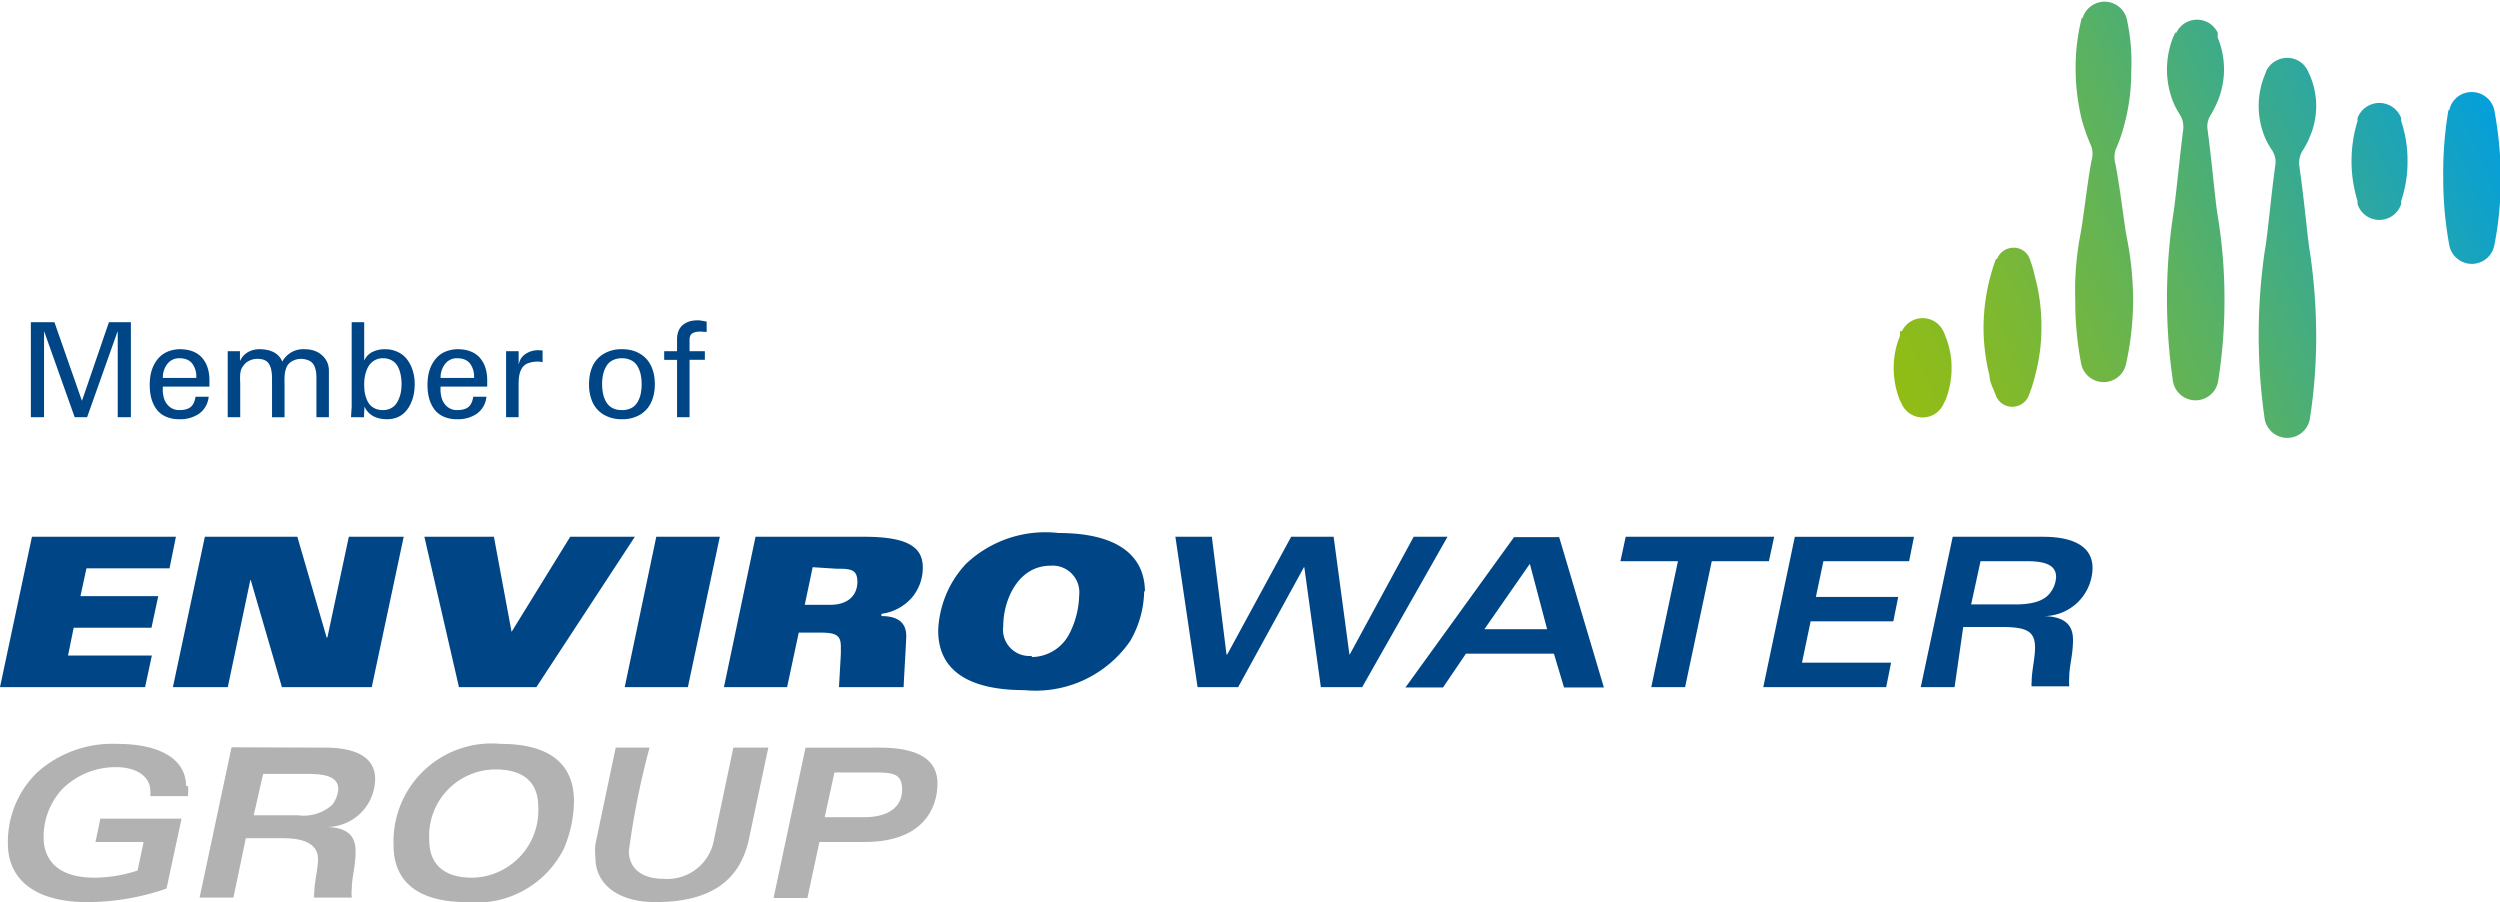<svg xmlns="http://www.w3.org/2000/svg" xmlns:xlink="http://www.w3.org/1999/xlink" width="66.51" height="24"><defs><linearGradient id="a" x1="48.97" y1="10.71" x2="71.22" y2="1.04" gradientUnits="userSpaceOnUse"><stop offset="0" stop-color="#97be0d"/><stop offset=".08" stop-color="#90bc17"/><stop offset=".21" stop-color="#7cb833"/><stop offset=".39" stop-color="#5cb25f"/><stop offset=".6" stop-color="#30a89c"/><stop offset=".8" stop-color="#009ee0"/></linearGradient><linearGradient id="b" x1="48.97" y1="10.71" x2="71.22" y2="1.03" xlink:href="#a"/><linearGradient id="c" x1="48.03" y1="8.54" x2="70.28" y2="-1.13" xlink:href="#a"/><linearGradient id="d" x1="48.61" y1="9.87" x2="70.86" y2=".19" xlink:href="#a"/><linearGradient id="e" x1="49.35" y1="11.58" x2="71.6" y2="1.91" xlink:href="#a"/><linearGradient id="f" x1="48.9" y1="10.55" x2="71.15" y2=".87" xlink:href="#a"/><linearGradient id="g" x1="49.46" y1="11.82" x2="71.7" y2="2.14" xlink:href="#a"/></defs><path d="m.85 14.28-.85 4h3.86l.18-.84H1.81l.15-.74h2.07l.18-.84H2.14l.16-.74h2.21l.17-.84H.85zm7.06 0 .78 2.68h.02l.57-2.68h1.46l-.85 4H7.5l-.83-2.85h-.01l-.6 2.85H4.6l.85-4h2.46zm5.23 0 .47 2.53 1.56-2.53h1.72l-2.62 4h-2.06l-.92-4h1.85zm6.01 0-.85 4h-1.68l.84-4h1.69zm2.47.81-.21 1h.68c.49 0 .72-.27.72-.61s-.19-.35-.56-.35Zm1.38-.81c1.21 0 1.55.31 1.55.82a1.23 1.23 0 0 1-.3.81 1.3 1.3 0 0 1-.8.42v.06c.49 0 .66.22.66.53 0 .14-.05.91-.07 1.36h-1.72l.05-.88v-.2c0-.3-.13-.37-.55-.37h-.57l-.31 1.45h-1.68l.84-4Zm4.46 3.2a1.14 1.14 0 0 0 1-.64 2.36 2.36 0 0 0 .25-1 .71.71 0 0 0-.76-.79c-.87 0-1.26.92-1.26 1.61a.7.7 0 0 0 .75.79m3-1.74a2.73 2.73 0 0 1-.37 1.34 3.06 3.06 0 0 1-2.82 1.31c-1.49 0-2.29-.53-2.29-1.58A2.74 2.74 0 0 1 25.7 15a3.07 3.07 0 0 1 2.46-.82c1.53 0 2.3.57 2.3 1.57m1.78-1.47.39 3.13h.02l1.7-3.13h1.13l.42 3.13h.01l1.7-3.13h.9l-2.27 4h-1.1l-.44-3.19h-.01l-1.75 3.19h-1.08l-.59-4h.97zm8.46.72-1.21 1.74h1.67Zm.78-.71 1.19 4h-1.06l-.27-.9H39l-.61.9h-1l2.89-4Zm5.72-.01-.14.65h-1.52l-.71 3.35h-.9l.71-3.35h-1.53l.14-.65h3.95zm3.72 0-.13.65h-2.28l-.2.95h2.19l-.13.65h-2.2l-.23 1.1h2.37l-.13.65h-3.27l.84-4h3.17zm1.52 1.8h1.18c.55 0 .78-.14.9-.28a.74.74 0 0 0 .18-.45c0-.32-.29-.42-.78-.42h-1.23Zm1.91-1.8c.83 0 1.32.27 1.32.83a1.3 1.3 0 0 1-1.35 1.28c.58 0 .83.21.83.63s-.1.69-.1 1a1.79 1.79 0 0 0 0 .24h-1a.34.34 0 0 1 0-.11c0-.31.09-.63.09-.92 0-.44-.22-.55-.91-.55h-1l-.23 1.6h-.9l.85-4Z" style="fill:#004687"/><path d="M5 20.91a1.18 1.18 0 0 1 0 .27H4a.85.85 0 0 0 0-.13c0-.41-.4-.64-.89-.64a2 2 0 0 0-1.46.59 1.87 1.87 0 0 0-.49 1.28c0 .41.19 1.07 1.36 1.07a3.8 3.8 0 0 0 1.14-.19l.16-.76H2.54l.13-.62h2.16l-.4 1.86a6.49 6.49 0 0 1-2.11.36C1 24 .21 23.45.21 22.44a2.57 2.57 0 0 1 .79-1.9 3 3 0 0 1 2.11-.75c1.23 0 1.84.46 1.84 1.12m1.8.78h1.18a1.14 1.14 0 0 0 .9-.27A.76.76 0 0 0 9 21c0-.31-.29-.41-.78-.41H7Zm1.9-1.8c.84 0 1.33.27 1.33.83A1.29 1.29 0 0 1 8.63 22c.58 0 .83.21.83.64s-.1.68-.1 1a.93.93 0 0 0 0 .24h-1a.27.27 0 0 1 0-.11c0-.31.1-.62.1-.92s-.22-.55-.92-.55h-1l-.33 1.58h-.9l.85-4Zm3.91 3.46a1.79 1.79 0 0 0 1.76-1.88c0-.66-.39-1-1.14-1a1.77 1.77 0 0 0-1.76 1.88c0 .66.41 1 1.14 1m2.71-2a3.31 3.31 0 0 1-.27 1.23A2.6 2.6 0 0 1 12.42 24c-1.28 0-1.95-.53-1.95-1.51a2.61 2.61 0 0 1 2.85-2.7c1.28 0 1.95.52 1.95 1.52m5.17-1.42-.51 2.41c-.23 1.11-1 1.7-2.5 1.7-.94 0-1.59-.44-1.59-1.19a1.77 1.77 0 0 1 0-.35l.54-2.57h.9a21.37 21.37 0 0 0-.55 2.75c0 .44.32.74.92.74A1.26 1.26 0 0 0 19 22.31l.51-2.42Zm1.5 1.85H23c.63 0 1-.27 1-.73s-.27-.46-.86-.46h-.94Zm1.46-1.85c1 0 1.54.3 1.54.95S24.57 22.4 23 22.4h-1.2l-.32 1.49h-.9l.85-4Z" style="fill:#b2b2b2"/><path d="M50.55 8.81a.61.61 0 0 0 0 .12 2.2 2.2 0 0 0-.17.86 2.33 2.33 0 0 0 .16.85l.06.12a.61.61 0 0 0 1.1 0l.06-.12a2.33 2.33 0 0 0 .16-.85 2.2 2.2 0 0 0-.17-.86.61.61 0 0 0-.05-.12.61.61 0 0 0-1.1 0" style="fill:url(#a)"/><path d="M53.1 6.89a5.31 5.31 0 0 0-.33 1.83 5.28 5.28 0 0 0 .16 1.28c0 .18.11.35.17.53a.47.47 0 0 0 .87 0 3.62 3.62 0 0 0 .17-.53 4.86 4.86 0 0 0 .17-1.31 5 5 0 0 0-.17-1.32 3.39 3.39 0 0 0-.14-.48.45.45 0 0 0-.43-.3.47.47 0 0 0-.44.3" style="fill:url(#b)"/><path d="M55.39.45a5.34 5.34 0 0 0-.17 1.36 5.8 5.8 0 0 0 .16 1.36 5.32 5.32 0 0 0 .26.73.62.62 0 0 1 0 .38c-.13.73-.22 1.59-.29 1.94A8 8 0 0 0 55.21 8a8.79 8.79 0 0 0 .16 1.69.61.61 0 0 0 1.19 0A8.08 8.08 0 0 0 56.75 8a8.73 8.73 0 0 0-.17-1.69c-.07-.35-.16-1.21-.3-1.94a.71.71 0 0 1 0-.38 4.2 4.2 0 0 0 .25-.73 5.34 5.34 0 0 0 .17-1.36 5.34 5.34 0 0 0-.12-1.4.61.61 0 0 0-1.18 0" style="fill:url(#c)"/><path d="m57.87.87-.06.13a2.34 2.34 0 0 0 0 1.7 2.09 2.09 0 0 0 .19.36.61.61 0 0 1 .08.4c-.11.89-.2 1.87-.27 2.29a15.2 15.2 0 0 0 0 4.4.61.61 0 0 0 1.2 0 13.59 13.59 0 0 0 .17-2.2A13.5 13.5 0 0 0 59 5.74c-.07-.42-.15-1.4-.27-2.29a.56.56 0 0 1 .09-.4 3 3 0 0 0 .18-.36A2.21 2.21 0 0 0 59 1V.87a.61.61 0 0 0-1.1 0" style="fill:url(#d)"/><path d="m60.31 1.84-.06.16a2.18 2.18 0 0 0 0 1.64 2 2 0 0 0 .19.35.56.56 0 0 1 .09.42c-.12.88-.2 1.84-.28 2.28a15.62 15.62 0 0 0 0 4.46.61.61 0 0 0 1.2 0 14 14 0 0 0 .17-2.23 15.22 15.22 0 0 0-.17-2.23c-.07-.44-.15-1.4-.28-2.28a.62.62 0 0 1 .1-.42 1.94 1.94 0 0 0 .18-.35 2.06 2.06 0 0 0 0-1.64l-.06-.13a.6.6 0 0 0-.54-.33.62.62 0 0 0-.55.33" style="fill:url(#e)"/><path d="M62.72 3.14v.08a3.62 3.62 0 0 0 0 2.13v.08a.61.61 0 0 0 1.16 0v-.08a3.28 3.28 0 0 0 .17-1.07 3.26 3.26 0 0 0-.17-1.06s0-.05 0-.08a.62.62 0 0 0-1.16 0" style="fill:url(#f)"/><path d="M65.14 2.92A9.85 9.85 0 0 0 65 4.73a9.77 9.77 0 0 0 .16 1.79.61.61 0 0 0 1.2 0 9 9 0 0 0 .17-1.79 9.86 9.86 0 0 0-.17-1.79.61.61 0 0 0-.6-.49.6.6 0 0 0-.6.49" style="fill:url(#g)"/><path d="M.821 11.1V8.572h.627l.729 2.084h.006l.715-2.084h.584V11.1h-.35V8.825h-.007L2.317 11.1h-.33l-.809-2.275h-.006V11.1h-.35Zm3.162-.865c0-.105.01-.203.03-.295a.957.957 0 0 1 .096-.258.83.83 0 0 1 .161-.207.67.67 0 0 1 .23-.135.872.872 0 0 1 .3-.05c.255.005.448.082.577.23.13.149.195.349.195.6v.165H4.333a.87.87 0 0 0 .026.299.473.473 0 0 0 .145.232.396.396 0 0 0 .27.094c.131 0 .23-.027.298-.082.067-.054.11-.146.13-.273h.35a.632.632 0 0 1-.248.446.882.882 0 0 1-.533.152.87.87 0 0 1-.36-.07.618.618 0 0 1-.247-.195.878.878 0 0 1-.137-.289c-.03-.11-.044-.23-.044-.364Zm.35-.18h.889v-.021a.57.57 0 0 0-.106-.36c-.074-.095-.188-.143-.342-.143a.39.39 0 0 0-.321.15.58.58 0 0 0-.12.373ZM6.058 11.1V9.343h.326v.251h.007a.494.494 0 0 1 .212-.229.604.604 0 0 1 .289-.075c.32 0 .526.11.618.33a.631.631 0 0 1 .585-.33c.198 0 .356.055.475.164.12.11.18.245.18.407V11.1h-.332v-1.04c0-.056-.003-.105-.007-.146a.62.62 0 0 0-.033-.137.306.306 0 0 0-.068-.12.31.31 0 0 0-.125-.078.51.51 0 0 0-.289-.019.536.536 0 0 0-.11.041.343.343 0 0 0-.181.217.738.738 0 0 0-.033.193 4.114 4.114 0 0 1-.004.079v.07l.002.038v.902h-.333v-1.04c0-.168-.028-.295-.084-.382-.055-.088-.156-.131-.304-.131a.478.478 0 0 0-.23.056.377.377 0 0 0-.115.089.502.502 0 0 0-.09.142.691.691 0 0 0-.026.157 2.32 2.32 0 0 0 .003.207v.902h-.333Zm3.28 0 .018-.28V8.572h.333v1.009h.007a.46.46 0 0 1 .217-.22.738.738 0 0 1 .328-.07.77.77 0 0 1 .352.078.654.654 0 0 1 .25.21.99.99 0 0 1 .142.296c.032.109.048.225.048.347a1.5 1.5 0 0 1-.026.271c-.017.087-.045.17-.084.252a.817.817 0 0 1-.14.211.611.611 0 0 1-.207.144.697.697 0 0 1-.275.053c-.295 0-.497-.111-.605-.333h-.007l.007.017-.014.263H9.34Zm.351-.878c0 .07.004.137.012.2a.92.92 0 0 0 .048.184.547.547 0 0 0 .087.157.408.408 0 0 0 .144.106c.06.028.129.041.207.041a.469.469 0 0 0 .194-.039.401.401 0 0 0 .142-.108.586.586 0 0 0 .09-.157.83.83 0 0 0 .054-.184 1.286 1.286 0 0 0-.007-.448.83.83 0 0 0-.075-.219.392.392 0 0 0-.156-.164.467.467 0 0 0-.242-.06.44.44 0 0 0-.339.152.613.613 0 0 0-.092.16.89.89 0 0 0-.051.184c-.01.062-.016.127-.016.195Zm1.684.013c0-.105.01-.203.03-.295a.957.957 0 0 1 .096-.258.832.832 0 0 1 .16-.207.67.67 0 0 1 .231-.135.871.871 0 0 1 .3-.05c.255.005.447.082.577.23.13.149.195.349.195.6v.165h-1.24a.86.86 0 0 0 .027.299.473.473 0 0 0 .145.232.396.396 0 0 0 .27.094c.13 0 .23-.027.297-.082.067-.054.11-.146.13-.273h.35a.631.631 0 0 1-.247.446.882.882 0 0 1-.534.152.87.87 0 0 1-.36-.07.618.618 0 0 1-.246-.195.878.878 0 0 1-.137-.289c-.03-.11-.044-.23-.044-.364Zm.35-.18h.889v-.021a.57.57 0 0 0-.106-.36c-.074-.095-.188-.143-.342-.143a.39.39 0 0 0-.322.15.58.58 0 0 0-.12.373Zm1.741 1.045V9.343h.334v.34h.006a.405.405 0 0 1 .18-.268.595.595 0 0 1 .395-.094l.056.002v.314a.445.445 0 0 0-.144-.017.718.718 0 0 0-.254.048.309.309 0 0 0-.15.125.539.539 0 0 0-.07.184c-.013.067-.02.151-.02.251v.872h-.333Zm2.302-.395a1.141 1.141 0 0 1-.095-.483c0-.185.032-.346.095-.484a.741.741 0 0 1 .298-.326.912.912 0 0 1 .482-.122c.188 0 .348.04.482.122.133.08.231.188.295.326.065.138.098.299.098.484 0 .184-.033.345-.098.483a.74.74 0 0 1-.295.328.922.922 0 0 1-.482.12.922.922 0 0 1-.482-.12.751.751 0 0 1-.298-.328Zm.28-.75a1.2 1.2 0 0 0-.027.267c0 .098.01.186.028.266.018.08.047.152.087.217.04.065.094.116.164.152.07.036.152.053.248.053a.541.541 0 0 0 .248-.053.402.402 0 0 0 .162-.152.718.718 0 0 0 .087-.217 1.21 1.21 0 0 0 .027-.266 1.2 1.2 0 0 0-.027-.267.718.718 0 0 0-.087-.217.387.387 0 0 0-.162-.152.527.527 0 0 0-.248-.055.527.527 0 0 0-.248.055.399.399 0 0 0-.164.152.718.718 0 0 0-.087.217Zm1.624-.381v-.23h.342v-.338a.572.572 0 0 1 .038-.196.423.423 0 0 1 .088-.14.53.53 0 0 1 .272-.135.812.812 0 0 1 .224-.009 5.452 5.452 0 0 1 .166.03v.276a1.371 1.371 0 0 0-.053-.003 1.68 1.68 0 0 0-.115-.007c-.101 0-.175.018-.222.053-.043.03-.065.085-.065.164v.304h.407v.23h-.407V11.1h-.333V9.574h-.342Z" fill="#004687"/></svg>